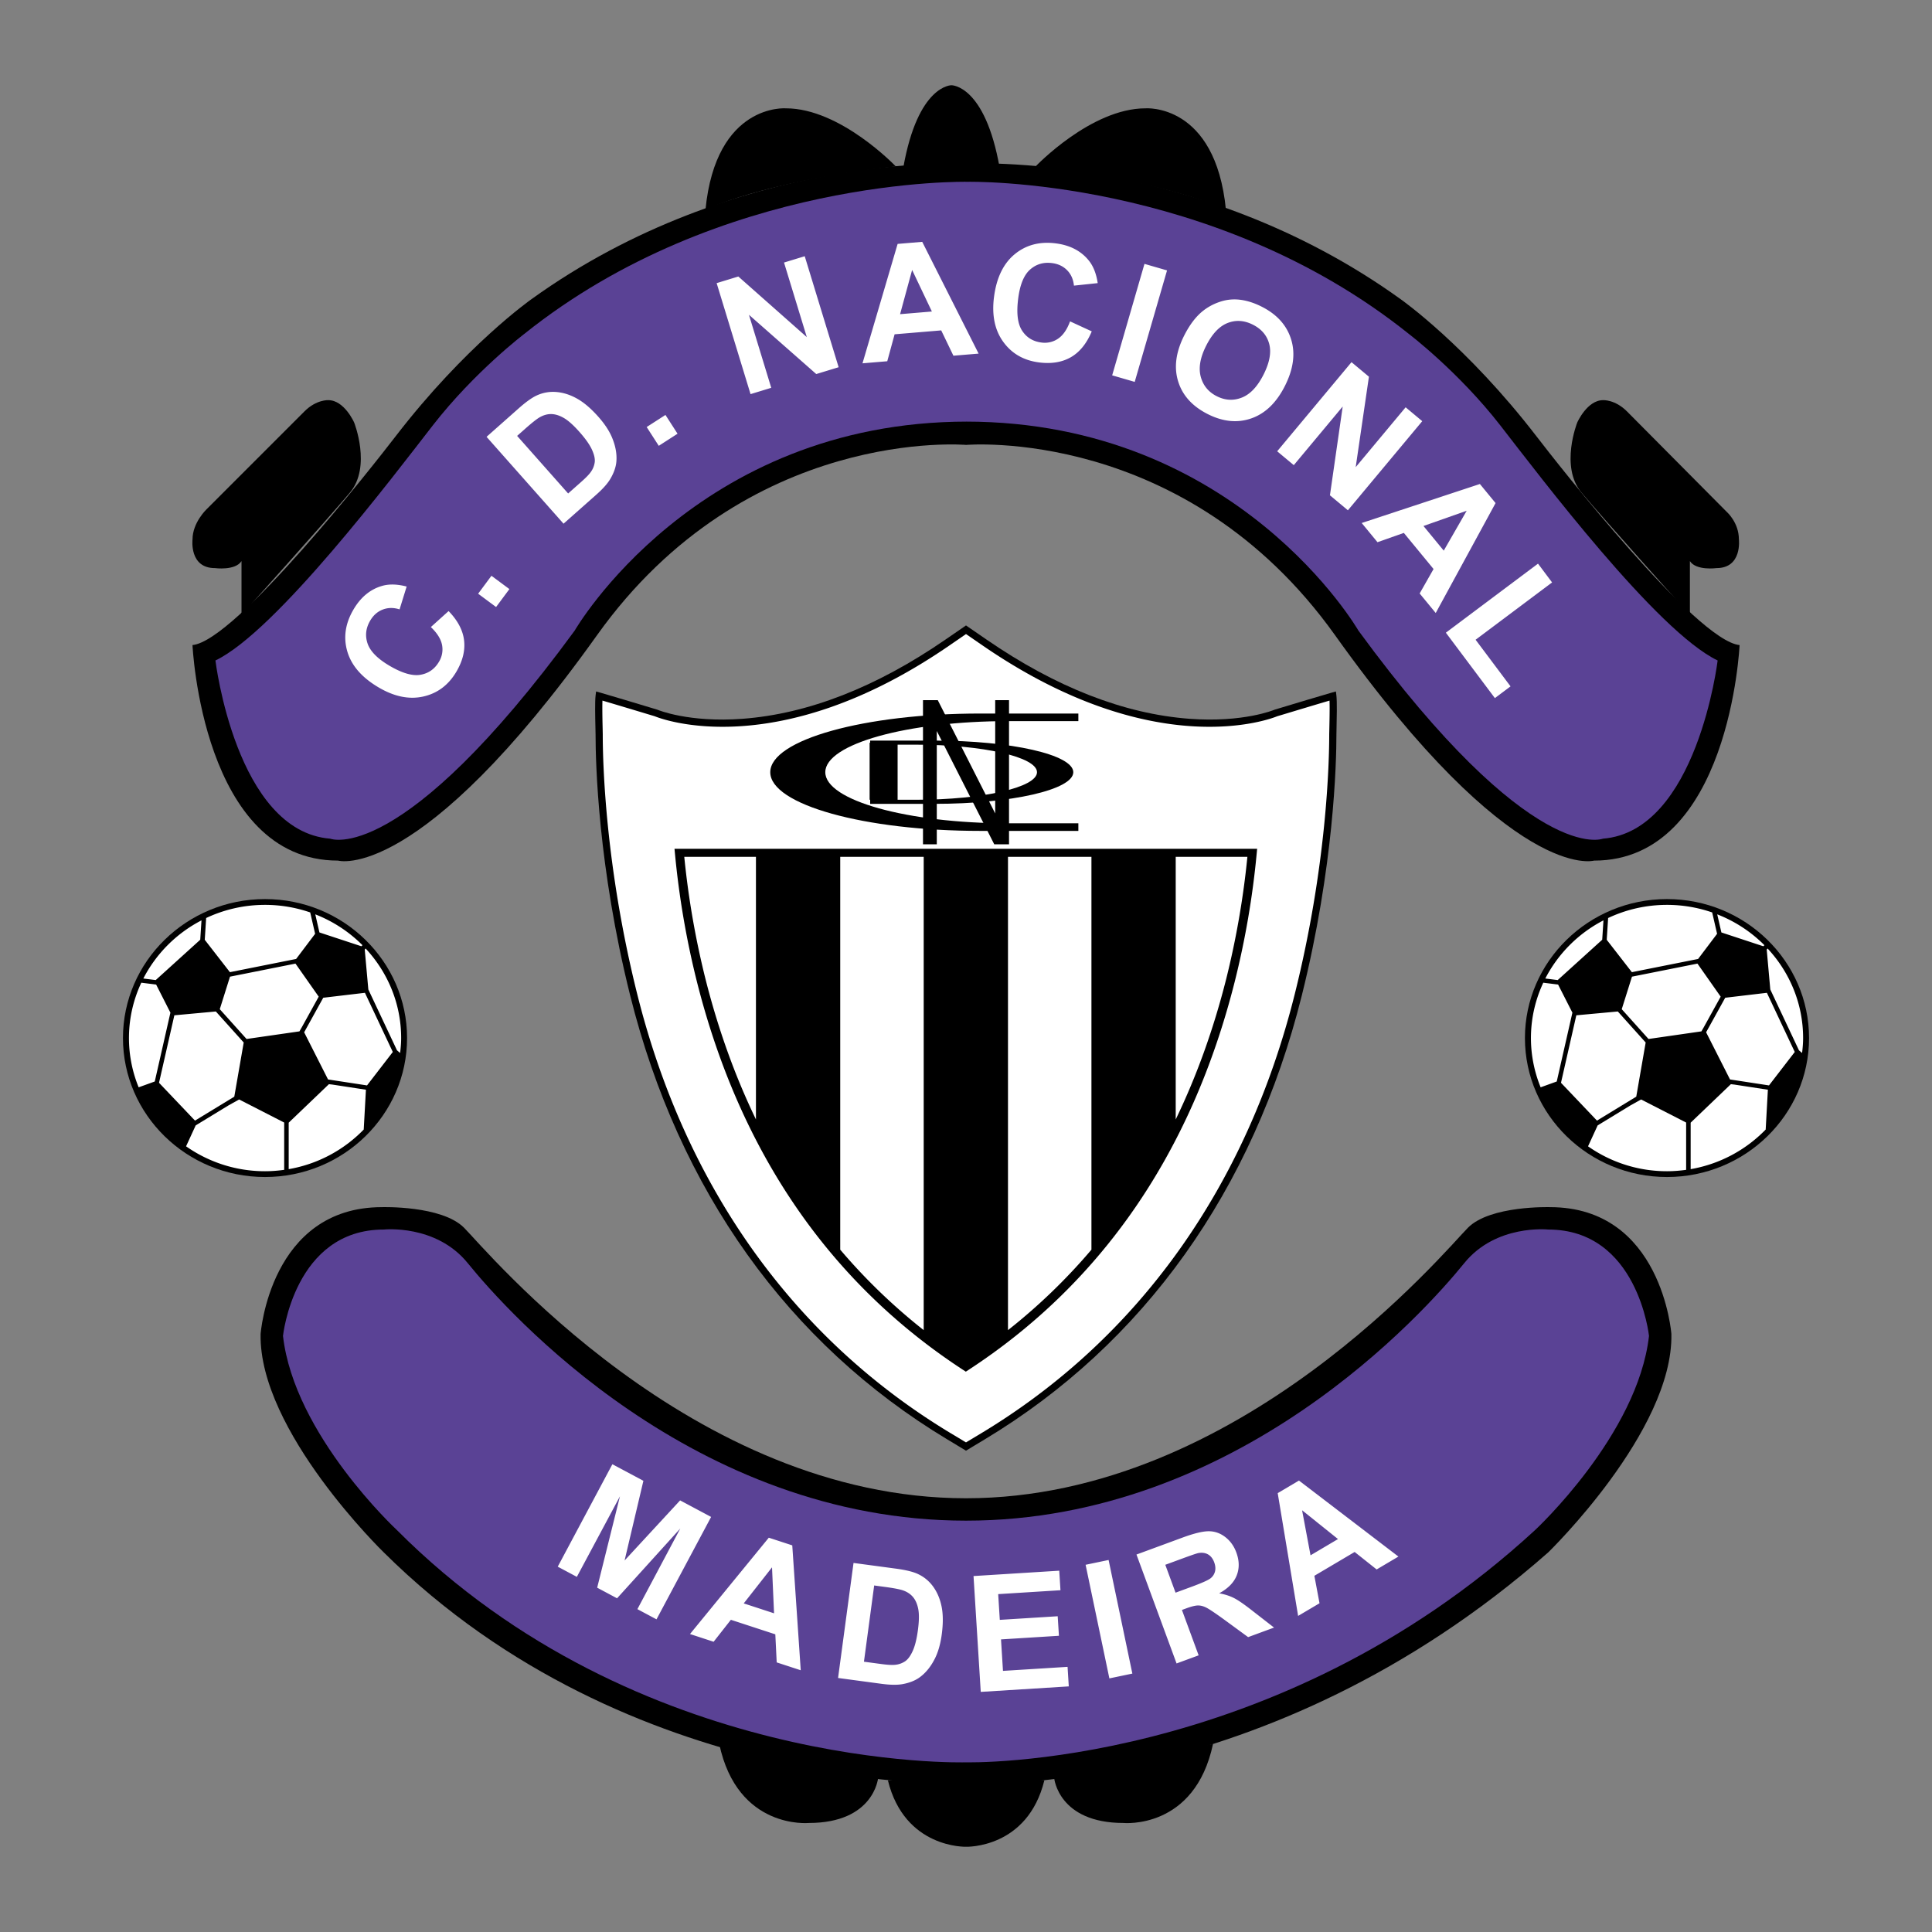 <svg xmlns="http://www.w3.org/2000/svg" width="2500" height="2500" viewBox="0 0 192.756 192.756"><rect x="0" y="0" width="192.756" height="192.756" fill="#808080" stroke="none"/><g fill-rule="evenodd" clip-rule="evenodd"><path fill="#fff" fill-opacity="0" d="M0 0h192.756v192.756H0V0z"/><path d="M152.143 103.566c0 7.646 6.357 13.865 14.172 13.865 7.816 0 14.174-6.22 14.174-13.865 0-7.645-6.357-13.865-14.174-13.865-7.815.001-14.172 6.22-14.172 13.865zM177.633 108.301l1.969-2.649-1.969 2.649z"/><path d="M179.482 105.567l-.015.021.142.299.112-.15-.239-.17zM177.752 108.386l.111-.15h-.318l.207.15z"/><path fill="#fff" d="M169.355 96.139l-6.533 1.303-1.021 3.245 2.672 2.973 5.277-.76.238-.415 1.684-3.048-2.317-3.298zM176.352 94.631l-.086.114.357 3.975 2.859 6.07.311.265c.061-.489.104-.983.104-1.488-.001-3.439-1.346-6.573-3.545-8.936zM171.328 91.224l.414 1.806 4.184 1.379.113-.103v-.001a13.624 13.624 0 0 0-4.711-3.081zM170.824 91.035a13.786 13.786 0 0 0-4.51-.756c-2.102 0-4.094.473-5.871 1.312l-.139 2.173 2.508 3.23 6.607-1.318 1.895-2.51-.49-2.131zM159.977 91.825a13.526 13.526 0 0 0-5.803 5.801l1.238.155 4.441-4.024.124-1.932zM155.451 98.229l-1.4-.175-.076-.01a12.974 12.974 0 0 0-.265 10.437l1.607-.58 1.561-6.868-1.427-2.804zM164.189 104.01l-2.779-3.094-4.14.381-1.53 6.733 3.59 3.774 3.92-2.39.939-5.404zM163.732 109.694l-1.072.599-3.262 1.988-.959 2.087a13.68 13.68 0 0 0 7.875 2.486c.65 0 1.287-.052 1.912-.139v-4.719l-4.494-2.302zM179.064 104.955l-2.781-5.903-4.158.493-1.906 3.447 2.385 4.705 3.888.595 2.572-3.337zM172.689 108.169l-4.012 3.841v4.636a13.652 13.652 0 0 0 7.486-3.953l.219-3.972-3.336-.511-.357-.041z"/><path d="M12.268 103.566c0 7.646 6.358 13.865 14.173 13.865s14.172-6.22 14.172-13.865c0-7.645-6.357-13.865-14.172-13.865-7.815.001-14.173 6.22-14.173 13.865zM37.758 108.301l1.969-2.649-1.969 2.649z"/><path d="M39.608 105.567l-.015.021.142.299.111-.15-.238-.17zM37.878 108.386l.111-.15h-.32l.209.15z"/><path fill="#fff" d="M29.48 96.139l-6.533 1.303-1.02 3.245 2.672 2.973 5.277-.76.237-.415 1.685-3.048-2.318-3.298zM36.477 94.631l-.086.114.358 3.975 2.859 6.07.311.265c.06-.489.104-.983.104-1.488 0-3.439-1.347-6.573-3.546-8.936zM31.455 91.224l.414 1.806 4.183 1.379.114-.103v-.001a13.633 13.633 0 0 0-4.711-3.081zM30.95 91.035a13.78 13.78 0 0 0-4.509-.756c-2.104 0-4.094.473-5.873 1.312l-.139 2.173 2.509 3.23 6.606-1.318 1.895-2.51-.489-2.131zM20.103 91.825a13.51 13.51 0 0 0-5.803 5.801l1.237.155 4.441-4.024.125-1.932zM15.577 98.229l-1.401-.175-.077-.01a12.974 12.974 0 0 0-.265 10.437l1.607-.58 1.561-6.868-1.425-2.804zM24.315 104.01l-2.78-3.094-4.14.381-1.53 6.733 3.591 3.774 3.92-2.39.939-5.404zM23.858 109.694l-1.072.599-3.262 1.988-.96 2.087a13.685 13.685 0 0 0 7.877 2.486c.649 0 1.286-.052 1.912-.139v-4.719l-4.495-2.302zM39.19 104.955l-2.781-5.903-4.159.493-1.905 3.447 2.384 4.705 3.889.595 2.572-3.337zM32.816 108.169l-4.013 3.841v4.636a13.655 13.655 0 0 0 7.486-3.953l.22-3.972-3.336-.511-.357-.041zM94.519 64.109l1.859-1.279 1.858 1.279c16.607 11.428 28.119 7.442 29.064 7.023.031-.008 4.848-1.464 5.676-1.696.094.779 0 3.42 0 3.814 0 2.596-.229 13.1-3.439 25.969-4.826 19.355-15.707 34.599-31.467 44.082l-1.692 1.02-1.692-1.02c-15.76-9.483-26.641-24.727-31.468-44.082-3.205-12.849-3.438-23.341-3.438-25.963 0-.402-.096-3.045 0-3.82.824.23 5.643 1.688 5.675 1.696.945.42 12.458 4.405 29.064-7.023z"/><path d="M96.171 62.543l-1.859 1.279c-6.9 4.749-13.705 7.403-20.226 7.892-5.371.402-8.455-.888-8.484-.901l-.021-.009-.476-.143c-1.245-.375-4.554-1.373-5.229-1.561l-.404-.113-.051.408c-.071.577-.044 2.009-.013 3.306l.011.555c0 2.866.249 13.217 3.449 26.046 4.85 19.446 15.787 34.765 31.628 44.299l1.881 1.132 1.88-1.132c15.842-9.534 26.779-24.853 31.629-44.299 3.199-12.833 3.449-23.186 3.449-26.052l.01-.544c.021-.937.062-2.68-.012-3.31l-.049-.41-.406.113c-.676.189-3.973 1.182-5.215 1.556l-.486.146-.025.011c-.029.013-3.111 1.303-8.484.901-6.52-.488-13.324-3.144-20.225-7.892L96.378 62.4l-.207.143z"/><path d="M94.726 64.396l1.652-1.137 1.651 1.137c17.242 11.866 28.865 7.287 29.395 7.066l.451-.135c1.066-.321 3.643-1.098 4.771-1.428.008.225.012.491.012.781 0 .705-.018 1.514-.029 2.012l-.012.56c0 2.847-.246 13.129-3.428 25.885-4.805 19.264-15.631 34.433-31.307 43.868l-1.505.904-1.504-.904c-15.678-9.436-26.504-24.604-31.308-43.868-3.181-12.753-3.428-23.033-3.428-25.879l-.011-.571a88.146 88.146 0 0 1-.031-2.009c0-.289.003-.555.012-.779 1.13.331 3.718 1.111 4.787 1.433l.436.131c.529.219 12.154 4.798 29.396-7.067z" fill="#fff"/><path d="M124.945 84.684h-57.65l.045.471a85.583 85.583 0 0 0 2.192 12.792c4.293 17.006 13.237 30.041 26.584 38.745l.245.159.244-.159c13.347-8.704 22.292-21.739 26.583-38.745a85.329 85.329 0 0 0 2.193-12.792l.045-.471h-.481z"/><path d="M75.421 85.486H68.27a84.73 84.73 0 0 0 2.118 12.195c1.268 5.024 2.95 9.695 5.033 14.006V85.486zM92.158 85.486H83.83v39.194a58.26 58.26 0 0 0 8.328 8.028V85.486zM117.301 85.486v26.201c2.084-4.311 3.766-8.981 5.035-14.006a84.868 84.868 0 0 0 2.117-12.195h-7.152zM108.893 85.486h-8.326v47.222a58.193 58.193 0 0 0 8.326-8.028V85.486z" fill="#fff"/><path d="M107.588 71.947h-6.986c-10.086 0-18.262 2.282-18.262 5.097 0 2.815 8.176 5.097 18.262 5.097h6.986v.758h-9.762c-11.585 0-20.977-2.622-20.977-5.855 0-3.233 9.391-5.855 20.977-5.855h9.762v.758z"/><path d="M93.254 73.888h-6.437v.211h-.056v5.692h2.794v-5.495h1.868c6.648 0 12.039 1.23 12.039 2.748 0 1.517-5.391 2.748-12.039 2.748h-4.606v.408h6.437c7.639 0 13.828-1.413 13.828-3.156s-6.189-3.156-13.828-3.156z"/><path d="M92.087 84.235V69.853h1.474l5.73 11.302V69.853h1.379v14.382h-1.475l-5.731-11.301v11.301h-1.377zM90.117 16.743c1.466-8.308 4.817-8.239 4.817-8.239h-.016s3.352-.069 4.818 8.239h-9.619zM103.322 16.603s5.516-5.795 10.961-5.795c0 0 6.982-.558 8.029 10.124 0 0-5.585-2.793-18.99-4.329zM89.375 16.603s-5.516-5.795-10.962-5.795c0 0-6.981-.558-8.029 10.124 0 0 5.585-2.793 18.991-4.329zM157.781 49.139c-2.166-2.583-.42-6.982-.42-6.982s.977-2.234 2.584-2.234c0 0 1.186-.07 2.373 1.117l9.984 10.054s1.188 1.047 1.188 2.723c0 0 .348 2.862-2.234 2.862 0 0-2.025.279-2.654-.698v5.376c0-.001-8.598-9.565-10.821-12.218zM34.916 49.139c2.165-2.583.419-6.982.419-6.982s-.977-2.234-2.583-2.234c0 0-1.187-.07-2.374 1.117l-9.774 9.775s-1.396 1.326-1.396 3.002c0 0-.349 2.862 2.234 2.862 0 0 2.024.279 2.653-.698v5.376c-.001-.001 8.597-9.565 10.821-12.218z"/><path d="M96.424 44.391s-21.919-1.958-36.864 18.99C41.826 88.237 33.727 85.863 33.727 85.863c-13.544 0-14.522-21.504-14.522-21.504 4.329-.419 18.114-18.033 20.248-20.806 6.982-9.077 13.545-13.685 13.545-13.685C73.523 15.067 96.48 16.324 96.48 16.324s22.76-1.256 43.288 13.545c0 0 6.562 4.608 13.545 13.685 2.133 2.773 15.918 20.387 20.246 20.806 0 0-.977 21.504-14.521 21.504 0 0-8.1 2.374-25.834-22.482-14.945-20.948-36.863-18.99-36.863-18.99h.083v-.001z"/><path d="M96.526 42.063c-27.182 0-39.191 20.854-39.191 20.854C40.02 86.561 32.944 83.675 32.944 83.675c-9.401-.744-11.45-17.78-11.45-17.78 6.051-2.887 17.781-18.432 21.691-23.459 4.173-5.364 9.123-9.123 9.123-9.123C71.951 17.58 96.526 18.139 96.526 18.139s24.39-.559 44.032 15.174c0 0 4.951 3.759 9.123 9.123 3.91 5.027 15.639 20.572 21.689 23.459 0 0-2.047 17.036-11.451 17.78 0 0-7.072 2.886-24.389-20.758 0 0-12.008-20.854-39.191-20.854h.187z" fill="#5a4295"/><path d="M42.986 62.562l1.77-1.596c.914.944 1.429 1.922 1.546 2.932s-.141 2.051-.774 3.124c-.784 1.327-1.881 2.15-3.292 2.469-1.41.319-2.901.015-4.473-.914-1.662-.982-2.698-2.174-3.11-3.577-.412-1.403-.204-2.805.624-4.205.723-1.224 1.672-2.003 2.847-2.34.697-.202 1.513-.18 2.447.065l-.706 2.278c-.589-.188-1.145-.184-1.667.014-.523.198-.943.565-1.26 1.102-.438.742-.528 1.501-.27 2.277.259.776.983 1.516 2.173 2.22 1.264.746 2.298 1.051 3.102.913.804-.137 1.421-.569 1.851-1.296a2.354 2.354 0 0 0 .308-1.685c-.114-.588-.485-1.181-1.116-1.781zM49.494 60.563l-1.79-1.328 1.327-1.79 1.791 1.328-1.328 1.79zM52.374 42.798c.708-.628 1.208-1.021 1.5-1.181.387-.216.776-.318 1.166-.304.39.014.802.148 1.238.403.436.255.95.718 1.544 1.388.594.67 1.004 1.252 1.231 1.744.226.493.322.906.287 1.24a2.133 2.133 0 0 1-.382.982c-.166.246-.492.584-.978 1.014l-1.297 1.149-5.089-5.744.78-.691zm3.85 9.451l3.281-2.907c.644-.571 1.104-1.088 1.381-1.551.368-.621.572-1.214.613-1.777.055-.745-.089-1.528-.432-2.351-.28-.673-.736-1.366-1.369-2.08-.72-.812-1.418-1.411-2.098-1.797-.679-.386-1.369-.611-2.069-.673-.7-.062-1.37.057-2.009.355-.475.224-1.072.653-1.791 1.291l-3.187 2.824 7.68 8.666zM65.726 44.479l-1.207-1.874 1.874-1.206 1.206 1.873-1.873 1.207zM74.882 39.322l-3.383-11.074 2.164-.661 6.832 6.046-2.273-7.439 2.066-.631 3.383 11.075-2.233.681-6.716-5.912 2.225 7.284-2.065.631zM89.801 31.345l1.201-4.412 1.972 4.146-3.173.266zm2.21-7.217l-2.455.206-3.505 11.914 2.471-.207.733-2.689 4.65-.389 1.217 2.526 2.514-.21-5.625-11.151zM106.76 32.063l2.164.997c-.506 1.212-1.201 2.071-2.082 2.578-.883.506-1.941.68-3.176.521-1.529-.196-2.719-.879-3.568-2.05-.85-1.169-1.158-2.66-.926-4.47.246-1.915.932-3.338 2.059-4.27 1.127-.932 2.496-1.294 4.109-1.087 1.41.181 2.5.745 3.273 1.691.461.561.764 1.318.906 2.274l-2.371.251c-.061-.616-.283-1.125-.672-1.527-.389-.401-.893-.643-1.51-.722-.855-.11-1.588.107-2.199.651-.611.544-1.004 1.502-1.18 2.874-.188 1.456-.061 2.525.385 3.21.443.685 1.084 1.082 1.922 1.189a2.353 2.353 0 0 0 1.67-.383c.495-.334.893-.91 1.196-1.727zM110.961 37.448l3.223-11.121 2.252.652-3.225 11.122-2.25-.653zM122.467 32.23c.826-.326 1.668-.273 2.529.161.863.433 1.406 1.073 1.633 1.919.225.846.039 1.864-.559 3.051-.605 1.202-1.326 1.97-2.162 2.302s-1.672.289-2.504-.13c-.834-.419-1.369-1.068-1.605-1.946-.236-.878-.059-1.904.531-3.078.6-1.193 1.313-1.952 2.137-2.279zm-4.918 5.834c.434 1.397 1.422 2.482 2.959 3.256 1.521.765 2.973.903 4.355.415 1.383-.487 2.496-1.567 3.338-3.24.848-1.687 1.053-3.233.613-4.641-.438-1.407-1.42-2.495-2.943-3.262-.842-.424-1.654-.661-2.438-.712a4.51 4.51 0 0 0-1.807.261 5.436 5.436 0 0 0-1.678.936c-.676.558-1.279 1.364-1.811 2.419-.826 1.649-1.026 3.171-.588 4.568zM127.424 45.025l7.416-8.892 1.738 1.45-1.32 9.026 4.982-5.973 1.658 1.384-7.418 8.892-1.792-1.496 1.273-8.857-4.879 5.849-1.658-1.383zM142.02 52.478l4.312-1.521-2.289 3.98-2.023-2.459zm7.193-2.287l-1.564-1.903-11.793 3.892 1.576 1.915 2.629-.927 2.965 3.604-1.387 2.438 1.604 1.949 5.97-10.968zM144.254 63.124l9.193-6.889 1.405 1.875-7.631 5.718 3.486 4.651-1.562 1.171-4.891-6.526z" fill="#fff"/><path d="M88.584 177.619c1.676 6.842 7.82 6.633 7.82 6.633h-.026s6.143.209 7.819-6.633H88.584zM105.176 177.409s.418 4.469 6.912 4.469c0 0 7.121.697 8.936-7.89l-15.848 3.421zM87.607 177.409s-.419 4.469-6.912 4.469c0 0-7.121.697-8.937-7.89l15.849 3.421z"/><path d="M96.378 177.968s-33.514 1.303-58.09-23.086c0 0-12.474-12.103-12.288-21.783 0 0 .932-12.661 12.103-12.661 0 0 5.957-.186 8.19 2.049 2.235 2.234 22.715 26.995 50.085 26.995 27.368 0 47.85-24.761 50.084-26.995 2.232-2.234 8.189-2.049 8.189-2.049 11.172 0 12.104 12.661 12.104 12.661.186 9.681-12.289 21.783-12.289 21.783-28.206 24.832-58.088 23.086-58.088 23.086z"/><path d="M96.378 151.716c-27.184 0-45.732-20.777-49.711-25.693-3.167-3.91-8.379-3.352-8.379-3.352-8.937 0-10.054 10.613-10.054 10.613 1.117 9.868 11.357 19.363 11.357 19.363 24.111 24.203 56.787 23.18 56.787 23.18s30.719.838 56.786-23.18c0 0 10.24-9.495 11.357-19.363 0 0-1.117-10.613-10.055-10.613 0 0-5.213-.559-8.377 3.352-3.98 4.915-22.527 25.693-49.711 25.693z" fill="#5a4295"/><path fill="#fff" d="M55.646 156.307l5.45-10.218 3.096 1.651-1.877 7.951 5.539-5.997 3.094 1.651-5.449 10.217-1.906-1.017 4.28-8.048-6.309 6.966-1.984-1.059 2.272-9.118-4.3 8.037-1.906-1.016zM74.202 159.971l2.822-3.597.204 4.586-3.026-.989zm4.843-5.789l-2.342-.766-7.862 9.612 2.357.771 1.721-2.192 4.435 1.45.138 2.801 2.398.784-.845-12.46zM88.251 158.322c.938.126 1.562.247 1.874.363.417.151.748.38.992.684.244.304.412.704.503 1.2.092.496.078 1.188-.041 2.075s-.291 1.578-.516 2.071c-.225.494-.475.836-.751 1.027a2.13 2.13 0 0 1-.993.354c-.295.035-.764.009-1.406-.077l-1.717-.23 1.021-7.606 1.034.139zm-4.637 9.09l4.345.584c.853.114 1.545.125 2.076.032.71-.129 1.292-.361 1.746-.699.6-.445 1.099-1.066 1.497-1.862.326-.652.553-1.45.68-2.396.144-1.075.141-1.996-.011-2.763s-.432-1.436-.842-2.006c-.41-.57-.938-1-1.582-1.289-.479-.213-1.195-.384-2.146-.511l-4.22-.567-1.543 11.477zM97.85 168.8l-.721-11.557 8.553-.535.121 1.949-6.213.389.16 2.568 5.777-.361.123 1.949-5.779.361.197 3.141 6.444-.402.121 1.949-8.783.549zM110.682 167.453l-2.371-11.334 2.294-.479 2.37 11.334-2.293.479zM116.262 156.119l1.691-.622c.879-.323 1.41-.505 1.594-.545.375-.068.699-.025.975.13.277.156.482.419.619.787.121.329.148.631.084.903a1.256 1.256 0 0 1-.438.688c-.227.185-.859.469-1.898.851l-1.604.59-1.023-2.782zm3.326 9.034l-1.666-4.527.443-.164c.504-.185.887-.279 1.146-.284.262-.005.537.064.824.206s.867.527 1.738 1.157l2.453 1.795 2.586-.952-2.098-1.63c-.828-.653-1.455-1.089-1.881-1.307s-.924-.38-1.494-.483c.889-.484 1.471-1.08 1.748-1.785.275-.706.264-1.468-.037-2.284-.236-.644-.604-1.157-1.104-1.542-.498-.384-1.045-.577-1.641-.58s-1.471.208-2.625.633l-4.594 1.691 4 10.866 2.202-.81zM130.752 155.174l-.842-4.494 3.582 2.873-2.74 1.621zm-1.154-7.458l-2.121 1.254 2.037 12.25 2.135-1.263-.514-2.74 4.018-2.377 2.195 1.744 2.172-1.285-9.922-7.583z"/></g></svg>
